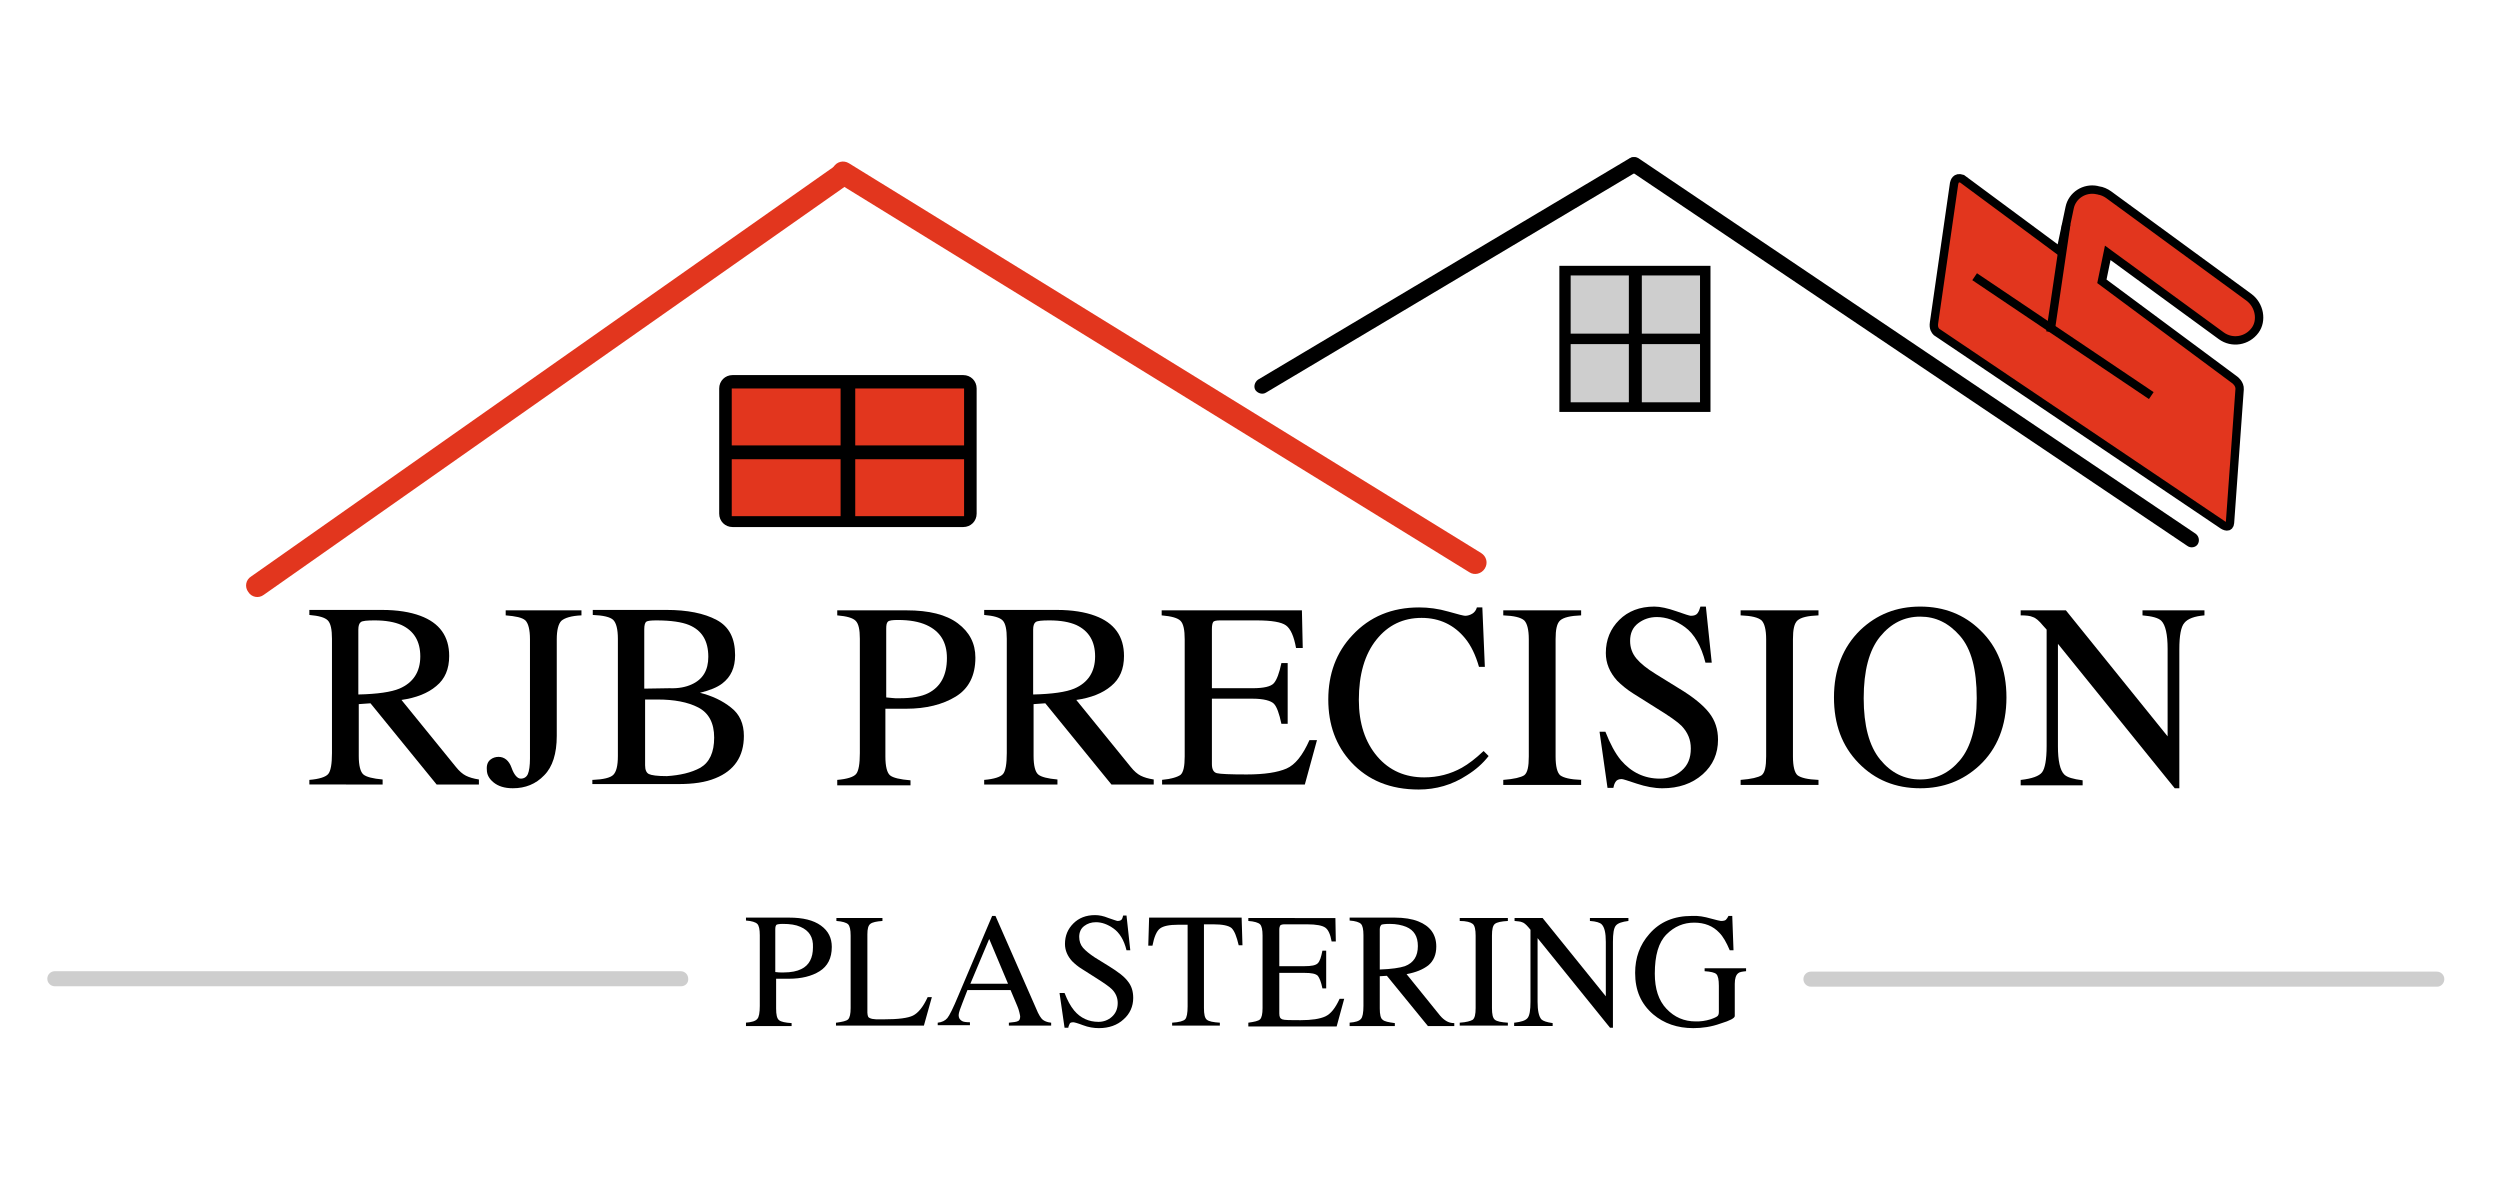 <?xml version="1.0" encoding="utf-8"?>
<!-- Generator: Adobe Illustrator 27.0.0, SVG Export Plug-In . SVG Version: 6.00 Build 0)  -->
<svg version="1.1" id="Layer_1" xmlns="http://www.w3.org/2000/svg" xmlns:xlink="http://www.w3.org/1999/xlink" x="0px" y="0px"
	 viewBox="0 0 597.2 286.9" style="enable-background:new 0 0 597.2 286.9;" xml:space="preserve">
<style type="text/css">
	.st0{fill:#E2361E;}
	.st1{fill:#CECECE;}
	.st2{fill:#E2361E;stroke:#000000;stroke-width:2;stroke-miterlimit:10;}
	.st3{fill:none;stroke:#000000;stroke-width:2;stroke-miterlimit:10;}
</style>
<g>
	<path d="M73.9,186.3c2.4-0.2,3.9-0.7,4.5-1.4c0.6-0.7,0.9-2.4,0.9-5v-27.3c0-2.2-0.3-3.7-1-4.4c-0.7-0.7-2.1-1.1-4.4-1.3v-1.2h17.4
		c3.6,0,6.7,0.5,9.1,1.4c4.6,1.7,6.9,4.9,6.9,9.6c0,3.1-1,5.5-3.1,7.2c-2,1.7-4.8,2.8-8.3,3.3l13,16c0.8,1,1.6,1.7,2.4,2.1
		c0.8,0.4,1.8,0.7,3.1,0.9v1.2h-10.1l-15.8-19.4l-2.8,0.2v12.4c0,2.3,0.4,3.8,1.1,4.4c0.7,0.6,2.3,1,4.6,1.2v1.2H73.9V186.3z
		 M95.4,164.5c3.3-1.4,5-4,5-7.7c0-3.6-1.5-6.1-4.5-7.5c-1.6-0.7-3.7-1.1-6.4-1.1c-1.8,0-2.9,0.1-3.3,0.4c-0.4,0.3-0.6,0.9-0.6,1.8
		v15.5C90.2,165.8,93.5,165.3,95.4,164.5z"/>
	<path d="M117.1,181.5c0.6-0.5,1.3-0.7,2-0.7c1.4,0,2.5,0.9,3.1,2.6s1.4,2.6,2.2,2.6c0.8,0,1.4-0.4,1.7-1.1c0.3-0.7,0.5-2,0.5-3.7
		v-28.5c0-2.3-0.4-3.8-1.1-4.5c-0.8-0.7-2.3-1-4.7-1.2v-1.2h18.1v1.2c-2.4,0.1-4,0.6-4.8,1.3c-0.7,0.7-1.1,2.2-1.1,4.4v23.1
		c0,4.2-1,7.4-3,9.4c-2,2.1-4.5,3.1-7.5,3.1c-2,0-3.5-0.5-4.6-1.4c-1.1-0.9-1.6-1.9-1.6-3C116.2,182.8,116.5,182,117.1,181.5z"/>
	<path d="M141.6,186.3c2.5-0.1,4.2-0.5,4.9-1.2s1.1-2.1,1.1-4.5v-28c0-2.3-0.4-3.8-1.1-4.5c-0.7-0.7-2.4-1.1-4.9-1.2v-1.2h17.6
		c5,0,9,0.8,12,2.4c3,1.6,4.4,4.4,4.4,8.4c0,3-1,5.2-3.1,6.8c-1.2,0.9-2.9,1.6-5.3,2.2c2.9,0.7,5.4,1.9,7.4,3.5
		c2.1,1.6,3.1,3.9,3.1,6.8c0,4.9-2.3,8.3-6.8,10.1c-2.4,1-5.3,1.4-8.9,1.4h-20.5V186.3z M165.2,163.5c2.7-1.2,4-3.4,4-6.6
		c0-3.8-1.5-6.3-4.6-7.6c-1.7-0.7-4.3-1.1-7.8-1.1c-1.3,0-2.1,0.1-2.4,0.3s-0.5,0.8-0.5,1.8v14.2l6-0.1
		C162.1,164.5,163.9,164.1,165.2,163.5z M167.3,183.4c2.2-1.3,3.3-3.7,3.3-7.2c0-3.5-1.3-5.9-3.8-7.2c-2.5-1.3-5.8-1.9-9.7-1.9
		c-1,0-1.6,0-1.8,0c-0.3,0-0.7,0-1.2,0v15.7c0,1.1,0.3,1.8,0.9,2.1s2,0.5,4.3,0.5C162.4,185.2,165.1,184.6,167.3,183.4z"/>
	<path d="M200,186.3c2.4-0.2,3.9-0.7,4.5-1.4c0.6-0.7,0.9-2.4,0.9-5v-27.3c0-2.2-0.3-3.6-1-4.3s-2.1-1.1-4.4-1.3v-1.2h16.6
		c5.3,0,9.4,1,12.2,3.1s4.2,4.8,4.2,8.2c0,4.3-1.6,7.4-4.7,9.3c-3.1,1.9-7.1,2.9-11.8,2.9c-0.7,0-1.5,0-2.6,0c-1.1,0-1.8,0-2.4,0
		v11.4c0,2.4,0.4,3.9,1.1,4.5c0.7,0.6,2.4,1,4.9,1.2v1.2H200V186.3z M221.3,149.3c-1.8-0.8-4-1.2-6.8-1.2c-1.3,0-2.1,0.1-2.4,0.4
		c-0.3,0.3-0.4,0.8-0.4,1.7v16.4c1.1,0.1,1.9,0.2,2.2,0.2c0.3,0,0.7,0,1,0c2.9,0,5.2-0.4,6.8-1.2c3-1.5,4.5-4.3,4.5-8.4
		C226.2,153.4,224.6,150.8,221.3,149.3z"/>
	<path d="M235.1,186.3c2.4-0.2,3.9-0.7,4.5-1.4c0.6-0.7,0.9-2.4,0.9-5v-27.3c0-2.2-0.3-3.7-1-4.4c-0.7-0.7-2.1-1.1-4.4-1.3v-1.2
		h17.4c3.6,0,6.7,0.5,9.1,1.4c4.6,1.7,6.9,4.9,6.9,9.6c0,3.1-1,5.5-3.1,7.2c-2,1.7-4.8,2.8-8.3,3.3l13,16c0.8,1,1.6,1.7,2.4,2.1
		c0.8,0.4,1.8,0.7,3.1,0.9v1.2h-10.1l-15.8-19.4l-2.8,0.2v12.4c0,2.3,0.4,3.8,1.1,4.4c0.7,0.6,2.3,1,4.6,1.2v1.2h-17.5V186.3z
		 M256.6,164.5c3.3-1.4,5-4,5-7.7c0-3.6-1.5-6.1-4.5-7.5c-1.6-0.7-3.7-1.1-6.4-1.1c-1.8,0-2.9,0.1-3.3,0.4c-0.4,0.3-0.6,0.9-0.6,1.8
		v15.5C251.4,165.8,254.7,165.3,256.6,164.5z"/>
	<path d="M277.5,186.3c2.3-0.2,3.8-0.7,4.5-1.2c0.7-0.6,1-2.1,1-4.4v-28c0-2.2-0.3-3.7-1-4.4s-2.2-1.1-4.5-1.3v-1.2H311l0.2,9h-1.6
		c-0.5-2.8-1.3-4.6-2.4-5.4c-1.1-0.8-3.4-1.2-7.1-1.2h-8.6c-0.9,0-1.5,0.1-1.7,0.4c-0.2,0.3-0.3,0.9-0.3,1.7v14.1h9.7
		c2.7,0,4.4-0.4,5.1-1.2s1.3-2.4,1.8-4.8h1.5v14.5h-1.5c-0.5-2.4-1.1-4.1-1.8-4.8s-2.4-1.2-5.1-1.2h-9.7v15.6c0,1.3,0.4,2,1.2,2.2
		c0.8,0.2,3.2,0.3,7.1,0.3c4.3,0,7.4-0.5,9.5-1.4s3.9-3.2,5.5-6.8h1.8l-2.9,10.6h-34.1V186.3z"/>
	<path d="M346,146.1c2.4,0.7,3.7,1,4,1c0.6,0,1.2-0.2,1.7-0.5c0.5-0.3,0.9-0.8,1.1-1.5h1.3l0.6,14.2h-1.4c-0.8-2.8-1.9-5.1-3.3-6.8
		c-2.6-3.2-6.1-4.9-10.4-4.9c-4.4,0-8,1.7-10.8,5.2s-4.2,8.3-4.2,14.4c0,5.6,1.5,10.1,4.4,13.5c2.9,3.4,6.7,5,11.2,5
		c3.3,0,6.3-0.8,9-2.3c1.6-0.9,3.3-2.2,5.2-4l1.2,1.2c-1.4,1.8-3.1,3.3-5.2,4.6c-3.5,2.3-7.4,3.4-11.5,3.4c-6.8,0-12.1-2.2-16.1-6.5
		c-3.7-4-5.5-9-5.5-15c0-6.1,1.9-11.3,5.8-15.4c4.1-4.4,9.4-6.6,15.9-6.6C341.2,145.1,343.6,145.4,346,146.1z"/>
	<path d="M359.1,186.3c2.6-0.2,4.2-0.6,5-1.1c0.8-0.6,1.1-2.1,1.1-4.5v-28c0-2.3-0.4-3.8-1.1-4.5c-0.8-0.7-2.4-1.1-5-1.2v-1.2h18.6
		v1.2c-2.6,0.1-4.2,0.5-5,1.2c-0.8,0.7-1.1,2.2-1.1,4.5v28c0,2.4,0.4,3.9,1.1,4.5c0.8,0.6,2.4,1,5,1.1v1.2h-18.6V186.3z"/>
	<path d="M383.5,174.8c1.1,2.8,2.3,5.1,3.7,6.8c2.5,2.9,5.6,4.4,9.3,4.4c2,0,3.7-0.6,5.2-1.9c1.5-1.3,2.2-3,2.2-5.3
		c0-2.1-0.7-3.8-2.2-5.4c-1-1-3-2.4-6.1-4.3l-5.4-3.4c-1.6-1-2.9-2.1-3.9-3.1c-1.8-2-2.7-4.2-2.7-6.6c0-3.2,1.1-5.8,3.2-7.9
		c2.1-2.1,4.9-3.2,8.4-3.2c1.4,0,3.2,0.4,5.2,1.1c2,0.7,3.2,1.1,3.5,1.1c0.8,0,1.3-0.2,1.6-0.6s0.5-0.9,0.7-1.6h1.3l1.4,13.4h-1.5
		c-1-4-2.7-6.9-4.9-8.5s-4.5-2.4-6.7-2.4c-1.7,0-3.2,0.5-4.5,1.5c-1.3,1-1.9,2.4-1.9,4.2c0,1.6,0.5,3,1.5,4.2c1,1.2,2.5,2.4,4.6,3.7
		l5.5,3.4c3.5,2.1,5.9,4.1,7.3,5.9c1.4,1.8,2.1,3.9,2.1,6.4c0,3.3-1.2,6.1-3.7,8.3c-2.5,2.2-5.7,3.3-9.6,3.3c-1.9,0-4-0.4-6.1-1.1
		c-2.1-0.7-3.3-1.1-3.6-1.1c-0.7,0-1.2,0.2-1.5,0.7c-0.3,0.5-0.4,0.9-0.5,1.4h-1.4l-1.9-13.4H383.5z"/>
	<path d="M415.8,186.3c2.6-0.2,4.2-0.6,5-1.1c0.8-0.6,1.1-2.1,1.1-4.5v-28c0-2.3-0.4-3.8-1.1-4.5c-0.8-0.7-2.4-1.1-5-1.2v-1.2h18.6
		v1.2c-2.6,0.1-4.2,0.5-5,1.2c-0.8,0.7-1.1,2.2-1.1,4.5v28c0,2.4,0.4,3.9,1.1,4.5c0.8,0.6,2.4,1,5,1.1v1.2h-18.6V186.3z"/>
	<path d="M444.4,150.5c3.9-3.7,8.6-5.6,14.3-5.6c5.7,0,10.5,1.9,14.3,5.6c4.2,4,6.3,9.4,6.3,16.1c0,6.8-2.2,12.3-6.5,16.3
		c-3.9,3.6-8.6,5.4-14.1,5.4c-5.9,0-10.8-2-14.7-6c-4-4.1-5.9-9.3-5.9-15.7C438.1,160,440.2,154.6,444.4,150.5z M449.1,181.4
		c2.6,3.2,5.8,4.8,9.6,4.8c3.7,0,6.9-1.5,9.5-4.6s4-8,4-14.8c0-6.9-1.3-11.8-4-14.9c-2.7-3.1-5.8-4.6-9.5-4.6c-3.8,0-7,1.6-9.6,4.8
		c-2.6,3.2-3.9,8.1-3.9,14.7C445.2,173.3,446.5,178.2,449.1,181.4z"/>
	<path d="M482.8,186.3c2.6-0.3,4.3-0.9,5-1.8c0.7-0.9,1.1-3,1.1-6.3v-27.8l-0.9-1c-0.9-1.1-1.7-1.8-2.4-2c-0.6-0.3-1.6-0.4-2.9-0.4
		v-1.2h10.8l24.3,30.1V155c0-3.4-0.5-5.7-1.5-6.7c-0.7-0.7-2.2-1.1-4.5-1.3v-1.2h14.8v1.2c-2.4,0.2-4,0.8-4.8,1.8
		c-0.8,0.9-1.2,3-1.2,6.3v33.2h-1.1l-27.9-34.5v24.5c0,3.4,0.5,5.7,1.5,6.7c0.7,0.7,2.1,1.1,4.4,1.4v1.2h-14.8V186.3z"/>
</g>
<g>
	<path class="st0" d="M202.8,43.9L63,142.1c-1.2,0.9-2.9,0.6-3.7-0.7l0,0c-0.9-1.2-0.6-2.9,0.7-3.7l139.8-98.3
		c1.2-0.9,2.9-0.6,3.7,0.7v0C204.3,41.3,204,43,202.8,43.9z"/>
	<path class="st0" d="M351,136.7L200,43.6c-1.3-0.8-1.7-2.4-0.9-3.7v0c0.8-1.3,2.4-1.7,3.7-0.9l151,93.1c1.3,0.8,1.7,2.4,0.9,3.7v0
		C353.9,137.1,352.2,137.5,351,136.7z"/>
	<g>
		<path d="M230.1,125.9H175c-1.8,0-3.2-1.4-3.2-3.2V92.8c0-1.8,1.4-3.2,3.2-3.2h55.1c1.8,0,3.2,1.4,3.2,3.2v29.9
			C233.3,124.5,231.9,125.9,230.1,125.9z"/>
		<rect x="174.8" y="92.8" class="st0" width="26" height="13.6"/>
		<rect x="204.3" y="92.8" class="st0" width="26" height="13.6"/>
		<rect x="174.8" y="109.7" class="st0" width="26" height="13.6"/>
		<rect x="204.3" y="109.7" class="st0" width="26" height="13.6"/>
	</g>
	<path d="M391.2,40.9l-88.8,52.9c-0.8,0.5-1.9,0.2-2.5-0.6h0c-0.5-0.8-0.2-1.9,0.6-2.5l88.8-52.9c0.8-0.5,1.9-0.2,2.5,0.6l0,0
		C392.4,39.3,392.1,40.4,391.2,40.9z"/>
	<path d="M522.5,130.4L389.4,40.8c-0.8-0.6-1-1.7-0.5-2.5v0c0.6-0.8,1.7-1,2.5-0.5l133.1,89.7c0.8,0.6,1,1.7,0.5,2.5l0,0
		C524.5,130.8,523.3,131,522.5,130.4z"/>
	<g>
		<rect x="372.5" y="63.5" width="36.1" height="34.9"/>
		<rect x="375.2" y="65.8" class="st1" width="13.9" height="13.9"/>
		<rect x="392.2" y="65.8" class="st1" width="13.9" height="13.9"/>
		<rect x="375.2" y="82.2" class="st1" width="13.9" height="13.9"/>
		<rect x="392.2" y="82.2" class="st1" width="13.9" height="13.9"/>
	</g>
	<g>
		<path class="st2" d="M537.2,71l-33.5-24.5c-0.7-0.5-1.6-0.9-2.4-1c-0.1,0-0.3-0.1-0.4-0.1c-3-0.6-5.9,1.3-6.5,4.2l-2.2,10.5
			l-23.5-17.4c-1.5-0.5-1.8,0.7-1.9,1.1l-4.8,33.3c-0.2,1.3,0.3,1.9,0.6,2.2l0.3,0.2l67.8,45.7c0,0,0,0,0,0c0.8,0.6,1.9,1,2-0.3
			c0,0,0,0,0,0l2.3-31.9c0.1-1.3-1.1-2.2-1.1-2.2l-31.8-23.6l1.4-6.8l27.1,19.8c2.6,1.9,6.2,1.3,8.1-1.3v0
			C540.4,76.6,539.8,72.9,537.2,71z"/>
		<line class="st3" x1="493.6" y1="53.5" x2="489.8" y2="79.3"/>
		<line class="st3" x1="471.7" y1="66.1" x2="513.9" y2="94.5"/>
	</g>
</g>
<g>
	<path d="M178.1,244.3c1.5-0.1,2.4-0.4,2.8-0.9c0.4-0.4,0.6-1.5,0.6-3.1v-16.9c0-1.4-0.2-2.3-0.6-2.7s-1.3-0.7-2.7-0.8v-0.7h10.3
		c3.3,0,5.8,0.6,7.6,1.9s2.6,3,2.6,5.1c0,2.7-1,4.6-2.9,5.8c-1.9,1.2-4.4,1.8-7.3,1.8c-0.4,0-1,0-1.6,0c-0.7,0-1.1,0-1.5,0v7.1
		c0,1.5,0.2,2.4,0.7,2.8s1.5,0.6,3,0.7v0.7h-10.9V244.3z M191.2,221.4c-1.1-0.5-2.5-0.7-4.2-0.7c-0.8,0-1.3,0.1-1.5,0.2
		c-0.2,0.2-0.3,0.5-0.3,1.1v10.2c0.7,0.1,1.2,0.1,1.4,0.1s0.4,0,0.6,0c1.8,0,3.2-0.3,4.2-0.8c1.9-0.9,2.8-2.7,2.8-5.2
		C194.3,223.9,193.3,222.3,191.2,221.4z"/>
	<path d="M199.8,244.3c1.4-0.2,2.4-0.4,2.8-0.8c0.4-0.4,0.6-1.3,0.6-2.7v-17.3c0-1.4-0.2-2.3-0.6-2.7c-0.4-0.4-1.4-0.7-2.8-0.8v-0.7
		h11v0.7c-1.4,0.1-2.4,0.3-2.9,0.7s-0.7,1.2-0.7,2.5v18.7c0,0.4,0.1,0.8,0.2,1c0.1,0.2,0.5,0.4,1,0.5c0.3,0,0.6,0.1,0.9,0.1
		c0.3,0,0.9,0,1.8,0c3.5,0,5.8-0.3,7-0.9c1.2-0.6,2.4-2,3.5-4.4h1l-1.9,6.8h-21V244.3z"/>
	<path d="M224,245v-0.7c1-0.1,1.8-0.5,2.3-1.1c0.5-0.6,1.4-2.4,2.6-5.3l8.1-19.1h0.8l9.7,22.1c0.6,1.5,1.2,2.4,1.6,2.7
		c0.4,0.3,1,0.6,2,0.7v0.7H241v-0.7c1.1-0.1,1.9-0.2,2.2-0.4c0.3-0.1,0.5-0.5,0.5-1.1c0-0.2-0.1-0.5-0.2-1c-0.1-0.5-0.3-1-0.5-1.5
		l-1.6-3.8h-10.3c-1,2.6-1.6,4.1-1.8,4.7c-0.2,0.6-0.3,1-0.3,1.3c0,0.7,0.3,1.1,0.8,1.4c0.3,0.2,1,0.3,1.9,0.3v0.7H224z M240.8,235
		l-4.5-10.7l-4.5,10.7H240.8z"/>
	<path d="M254.3,237.2c0.7,1.8,1.4,3.1,2.3,4.2c1.5,1.8,3.5,2.7,5.8,2.7c1.2,0,2.3-0.4,3.2-1.2s1.4-1.9,1.4-3.3
		c0-1.3-0.5-2.4-1.4-3.3c-0.6-0.6-1.9-1.5-3.8-2.7l-3.3-2.1c-1-0.6-1.8-1.3-2.4-1.9c-1.1-1.2-1.7-2.6-1.7-4.1c0-2,0.7-3.6,2-4.9
		c1.3-1.3,3-2,5.2-2c0.9,0,2,0.2,3.2,0.7c1.2,0.4,2,0.7,2.1,0.7c0.5,0,0.8-0.1,1-0.3s0.3-0.6,0.4-1h0.8l0.9,8.3h-0.9
		c-0.6-2.5-1.7-4.2-3.1-5.2s-2.8-1.5-4.2-1.5c-1.1,0-2,0.3-2.8,0.9c-0.8,0.6-1.2,1.5-1.2,2.6c0,1,0.3,1.9,0.9,2.6
		c0.6,0.7,1.6,1.5,2.8,2.3l3.4,2.1c2.1,1.3,3.7,2.5,4.5,3.6c0.9,1.1,1.3,2.4,1.3,4c0,2-0.8,3.8-2.3,5.1c-1.5,1.4-3.5,2.1-5.9,2.1
		c-1.2,0-2.5-0.2-3.8-0.7c-1.3-0.5-2.1-0.7-2.3-0.7c-0.5,0-0.8,0.1-0.9,0.4s-0.3,0.6-0.3,0.9h-0.9l-1.2-8.3H254.3z"/>
	<path d="M274.5,219.2h22.1l0.2,6.6h-0.9c-0.5-2.1-1-3.4-1.7-4.1c-0.7-0.6-2.2-0.9-4.4-0.9h-2.2v20c0,1.5,0.2,2.4,0.7,2.8
		c0.5,0.4,1.5,0.6,3.1,0.7v0.7h-11.4v-0.7c1.7-0.1,2.7-0.4,3.1-0.8c0.4-0.4,0.6-1.5,0.6-3.1v-19.5h-2.2c-2.2,0-3.6,0.3-4.4,0.9
		c-0.8,0.6-1.4,2-1.8,4.1h-1L274.5,219.2z"/>
	<path d="M298.2,244.3c1.4-0.2,2.4-0.4,2.8-0.8c0.4-0.4,0.6-1.3,0.6-2.7v-17.3c0-1.4-0.2-2.3-0.6-2.7c-0.4-0.4-1.4-0.7-2.8-0.8v-0.7
		H319l0.1,5.6h-1c-0.3-1.7-0.8-2.8-1.5-3.3s-2.1-0.8-4.4-0.8h-5.3c-0.6,0-0.9,0.1-1.1,0.3c-0.1,0.2-0.2,0.5-0.2,1v8.7h6
		c1.7,0,2.7-0.2,3.2-0.7s0.8-1.5,1.1-3h0.9v9h-0.9c-0.3-1.5-0.7-2.5-1.1-3c-0.5-0.5-1.5-0.7-3.2-0.7h-6v9.7c0,0.8,0.2,1.2,0.7,1.4
		s2,0.2,4.4,0.2c2.6,0,4.6-0.3,5.9-0.9c1.3-0.6,2.4-2,3.4-4.2h1.1l-1.8,6.6h-21.1V244.3z"/>
	<path d="M322.3,244.3c1.5-0.1,2.4-0.4,2.8-0.9c0.4-0.4,0.6-1.5,0.6-3.1v-16.9c0-1.4-0.2-2.3-0.6-2.7c-0.4-0.4-1.3-0.7-2.7-0.8v-0.7
		h10.8c2.2,0,4.1,0.3,5.6,0.9c2.8,1.1,4.3,3.1,4.3,6c0,1.9-0.6,3.4-1.9,4.5c-1.3,1-3,1.7-5.2,2.1l8,9.9c0.5,0.6,1,1,1.5,1.3
		c0.5,0.3,1.1,0.5,1.9,0.5v0.7h-6.3l-9.8-12l-1.7,0.1v7.7c0,1.4,0.2,2.4,0.7,2.7c0.4,0.4,1.4,0.6,2.9,0.8v0.7h-10.8V244.3z
		 M335.6,230.8c2.1-0.8,3.1-2.4,3.1-4.8c0-2.3-0.9-3.8-2.8-4.6c-1-0.4-2.3-0.7-3.9-0.7c-1.1,0-1.8,0.1-2,0.2
		c-0.2,0.2-0.4,0.5-0.4,1.1v9.6C332.4,231.5,334.4,231.2,335.6,230.8z"/>
	<path d="M348.7,244.3c1.6-0.1,2.6-0.4,3.1-0.7c0.5-0.4,0.7-1.3,0.7-2.8v-17.3c0-1.4-0.2-2.4-0.7-2.8c-0.5-0.4-1.5-0.7-3.1-0.7v-0.7
		h11.5v0.7c-1.6,0.1-2.6,0.3-3.1,0.7c-0.5,0.4-0.7,1.3-0.7,2.8v17.3c0,1.5,0.2,2.4,0.7,2.8c0.5,0.4,1.5,0.6,3.1,0.7v0.7h-11.5V244.3
		z"/>
	<path d="M361.8,244.3c1.6-0.2,2.6-0.5,3.1-1.1s0.7-1.9,0.7-3.9v-17.2l-0.5-0.6c-0.6-0.7-1.1-1.1-1.5-1.2c-0.4-0.2-1-0.2-1.8-0.3
		v-0.7h6.7l15.1,18.7v-13c0-2.1-0.3-3.5-1-4.2c-0.4-0.4-1.3-0.7-2.8-0.8v-0.7h9.2v0.7c-1.5,0.2-2.5,0.5-3,1.1s-0.7,1.9-0.7,3.9v20.5
		h-0.7l-17.3-21.4v15.2c0,2.1,0.3,3.5,0.9,4.2c0.4,0.4,1.3,0.7,2.7,0.9v0.7h-9.2V244.3z"/>
	<path d="M408.6,219.4c1.5,0.4,2.3,0.6,2.5,0.6c0.6,0,1-0.1,1.2-0.3c0.2-0.2,0.4-0.5,0.6-0.9h0.9l0.3,8.2h-0.9
		c-0.8-1.9-1.6-3.3-2.5-4.2c-1.5-1.6-3.5-2.4-6-2.4c-2.5,0-4.7,0.9-6.6,2.8c-1.9,1.9-2.8,5-2.8,9.4c0,3.6,0.9,6.4,2.8,8.4s4.2,3,7,3
		c0.5,0,1,0,1.7-0.1c0.6-0.1,1.2-0.2,1.8-0.4c0.9-0.3,1.5-0.6,1.7-0.8s0.3-0.5,0.3-1v-6.2c0-1.5-0.2-2.4-0.6-2.8
		c-0.4-0.4-1.4-0.6-2.8-0.7v-0.7h9.9v0.7c-1,0.1-1.6,0.2-1.9,0.5c-0.5,0.4-0.8,1.2-0.8,2.5v7.7c0,0.5-1.1,1.1-3.4,1.8
		c-2.2,0.8-4.4,1.1-6.5,1.1c-3.8,0-7-1.1-9.6-3.3c-2.9-2.5-4.3-5.7-4.3-9.9c0-3.6,1.1-6.7,3.4-9.3c2.5-2.9,5.9-4.3,10.1-4.3
		C405.7,218.7,407.2,219,408.6,219.4z"/>
</g>
<path class="st1" d="M162.7,235.6H13.1c-1,0-1.8-0.8-1.8-1.8l0,0c0-1,0.8-1.8,1.8-1.8h149.5c1,0,1.8,0.8,1.8,1.8l0,0
	C164.5,234.8,163.7,235.6,162.7,235.6z"/>
<path class="st1" d="M582.2,235.7H432.6c-1,0-1.8-0.8-1.8-1.8l0,0c0-1,0.8-1.8,1.8-1.8h149.5c1,0,1.8,0.8,1.8,1.8l0,0
	C583.9,234.9,583.1,235.7,582.2,235.7z"/>
</svg>

